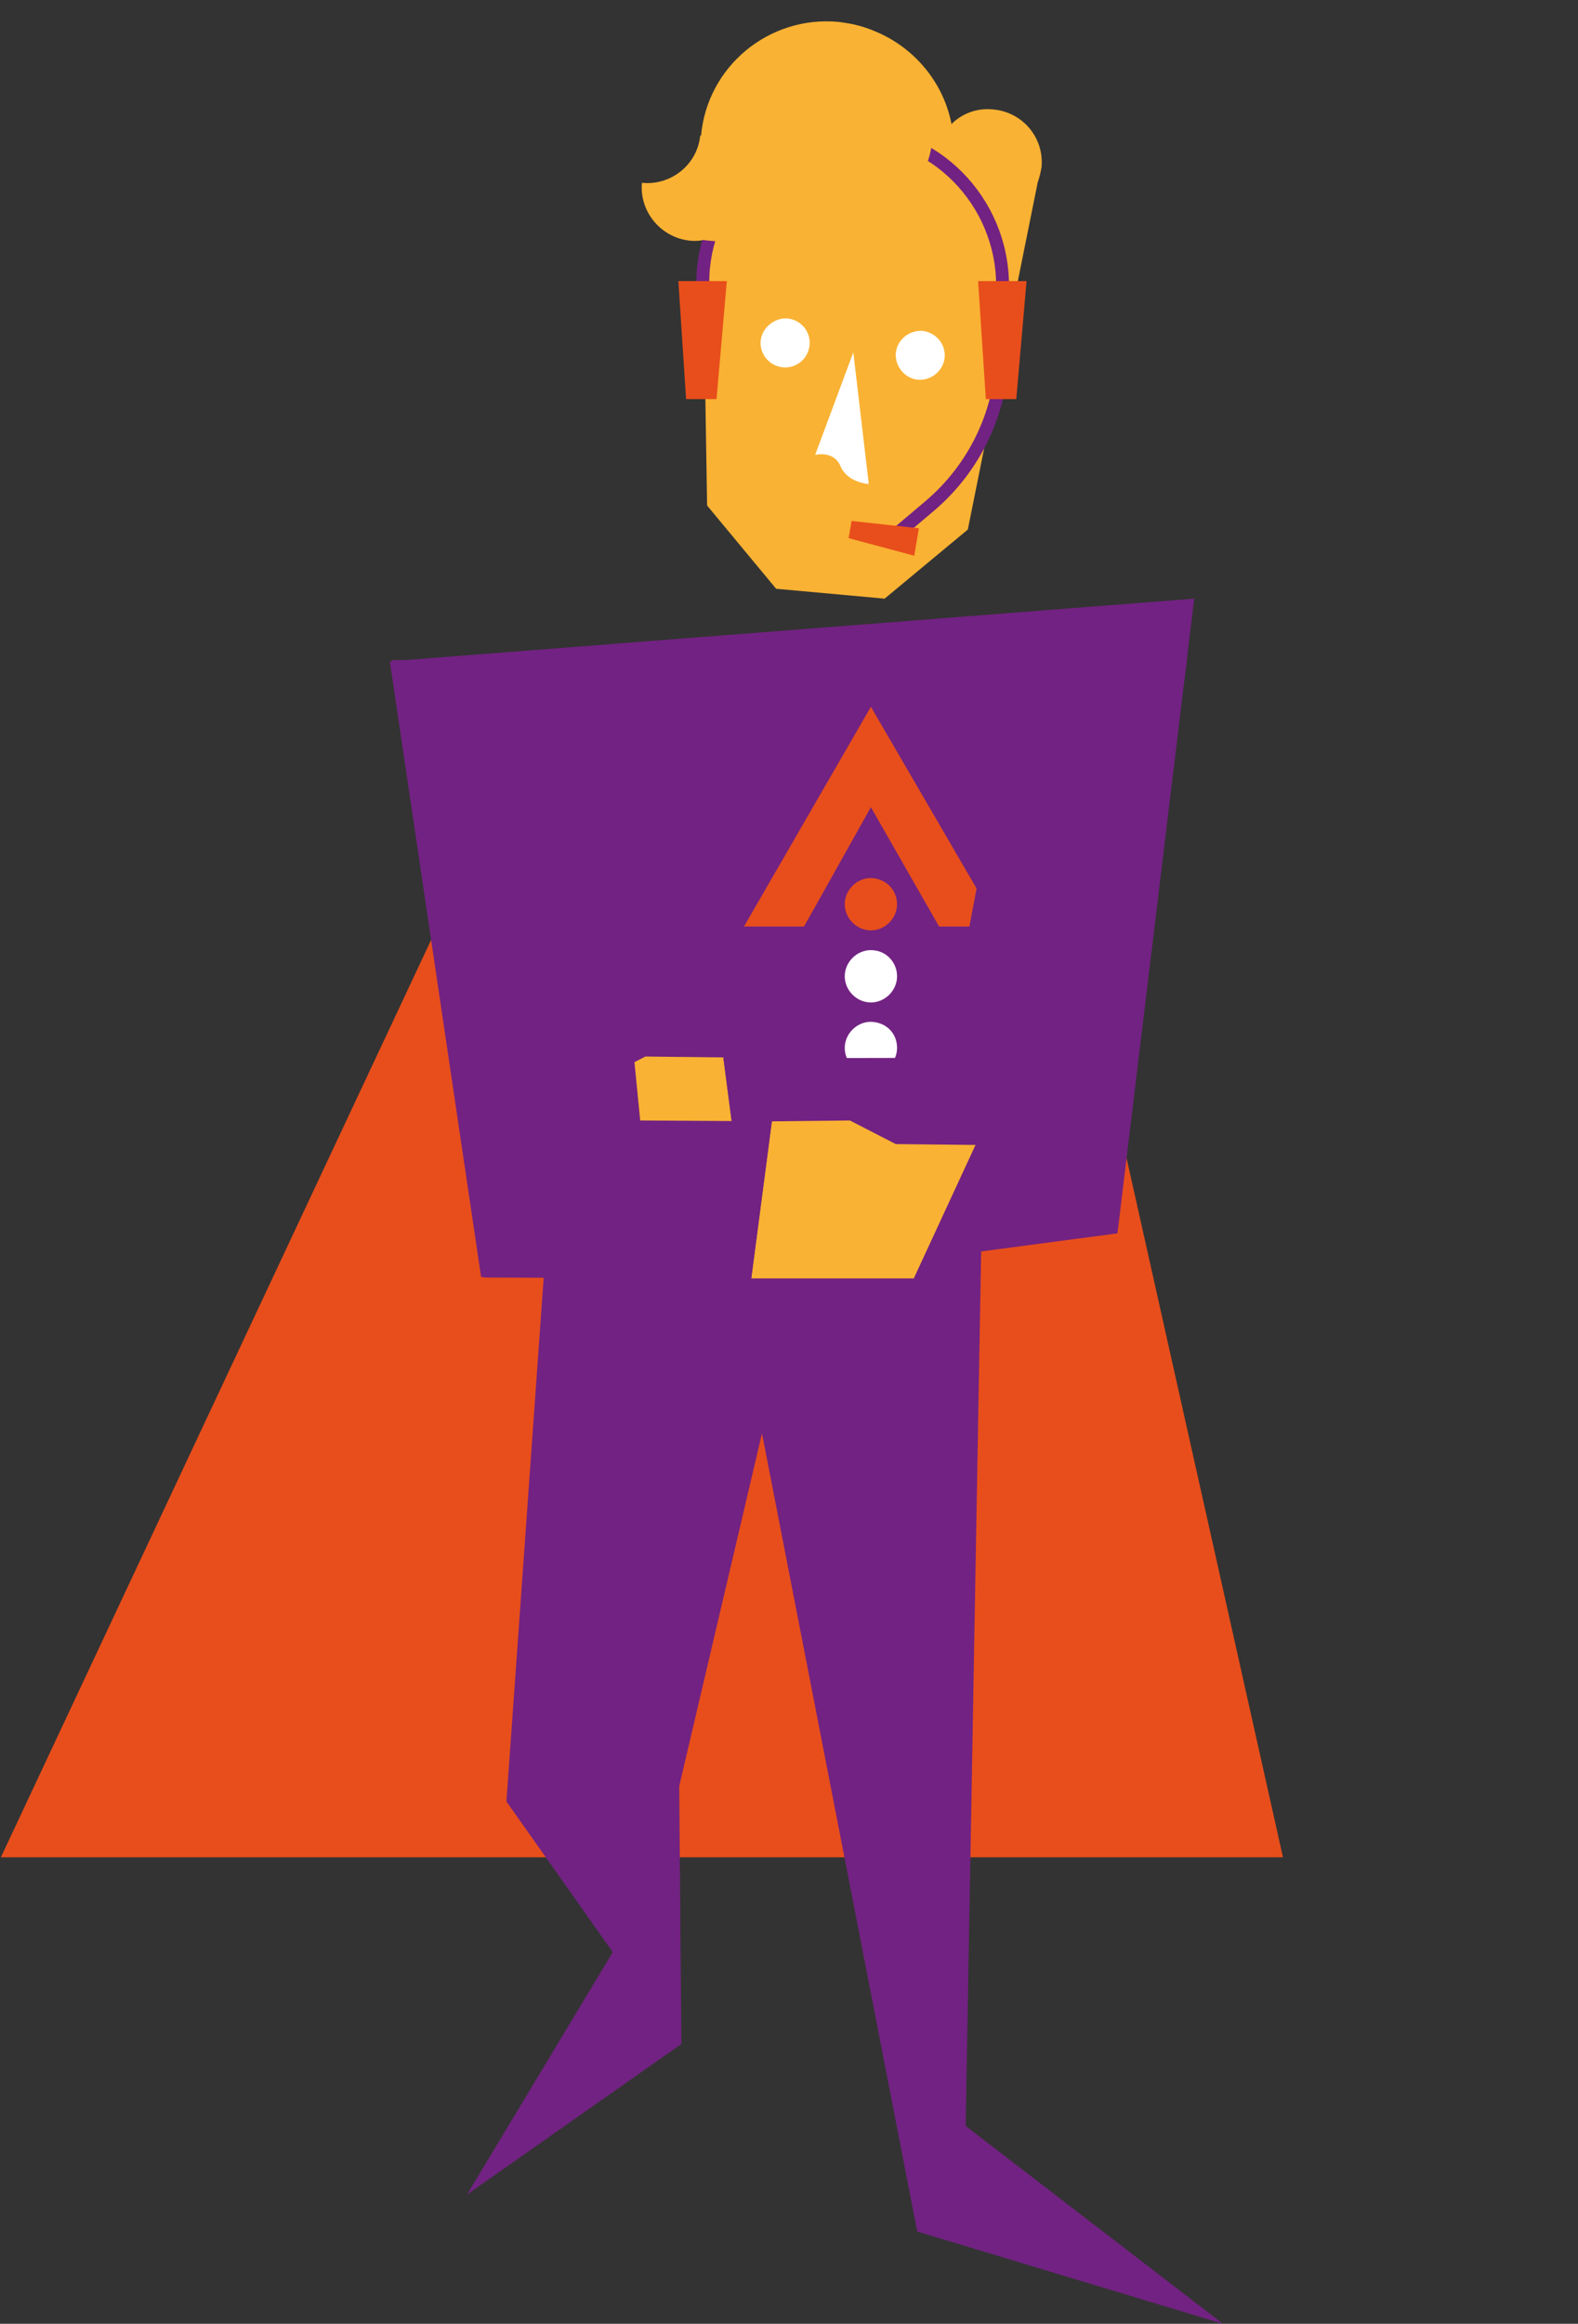 <?xml version="1.0" encoding="UTF-8"?> <!-- Generator: Adobe Illustrator 26.0.2, SVG Export Plug-In . SVG Version: 6.00 Build 0) --> <svg xmlns="http://www.w3.org/2000/svg" xmlns:xlink="http://www.w3.org/1999/xlink" version="1.1" id="Layer_1" x="0px" y="0px" viewBox="0 0 368 541.5" style="enable-background:new 0 0 368 541.5;" xml:space="preserve"><rect x="0" y="0" width="368" height="541.5" fill="#333333" stroke="none"/> <style type="text/css"> .st0{fill:#E84E1B;} .st1{fill:#722282;} .st2{fill:#F9B233;} .st3{fill:#FFFFFF;} .st4{fill:none;stroke:#722282;stroke-width:3;stroke-miterlimit:10;} </style> <polygon class="st0" points="184,154.1 131.2,153.7 0.2,432.8 299.2,432.8 236.8,154.1 "></polygon> <polygon class="st1" points="228.9,286.7 225.2,495.4 285.2,541.5 213.9,520 177.7,334 158.4,416.2 158.9,476.3 108.9,511.4 142.9,454.9 118.1,419.8 126.8,297.6 "></polygon> <g> <path class="st2" d="M242.9,38.9c0.6-6.8-4.4-12.8-11.3-13.4c-3.8-0.4-7.3,1-9.7,3.4c-2.4-12.4-12.9-22.4-26.3-23.7 c-16.1-1.5-30.5,10.3-32,26.4l0,0.2l-0.2-0.2c-0.6,6.8-6.8,11.8-13.6,11.1c-0.6,6.8,4.5,12.8,11.3,13.4c0.9,0.1,1.8,0,2.8-0.1 l1,61.8l16.1,19.4l25.3,2.3l19.4-16.1L242,42.5C242.4,41.4,242.7,40.1,242.9,38.9z"></path> <g> <path class="st3" d="M177.4,79.4c-0.3,3.1,2,5.9,5.2,6.2c3.1,0.3,5.9-2,6.2-5.2c0.3-3.1-2-5.9-5.2-6.2 C180.7,74,177.7,76.3,177.4,79.4"></path> <path class="st3" d="M220.3,83.3c-0.3,3.1-3.1,5.4-6.2,5.2c-3.1-0.3-5.4-3.1-5.2-6.2c0.3-3.1,3.1-5.4,6.2-5.2 C218.2,77.4,220.6,80.2,220.3,83.3"></path> <path class="st3" d="M202.6,112.8L199,82.1l-8.9,23.9c0,0,4.3-1.1,5.9,2.6C197.6,112.5,202.6,112.8,202.6,112.8"></path> </g> </g> <polygon class="st1" points="183.8,297.6 260.6,287.4 278.5,139.5 90.9,154.1 112.2,297.6 "></polygon> <polygon class="st0" points="203.1,188.1 219,215.9 232.9,215.9 203.1,164.7 173.5,215.9 187.5,215.9 "></polygon> <g> <path class="st0" d="M209.2,210.7c0,3.3-2.8,6.1-6.1,6.1c-3.3,0-6.1-2.8-6.1-6.1c0-3.3,2.8-6.1,6.1-6.1 C206.6,204.7,209.2,207.4,209.2,210.7"></path> <path class="st3" d="M209.2,227.5c0,3.3-2.8,6.1-6.1,6.1c-3.3,0-6.1-2.8-6.1-6.1s2.8-6.1,6.1-6.1 C206.6,221.4,209.2,224.2,209.2,227.5"></path> <path class="st3" d="M209.2,244.2c0,3.3-2.8,6.1-6.1,6.1c-3.3,0-6.1-2.8-6.1-6.1c0-3.3,2.8-6.1,6.1-6.1 C206.6,238.2,209.2,240.7,209.2,244.2"></path> </g> <g> <path class="st2" d="M139.8,251.7l-18.6,0.2l14.4,31.1h37.9l-4.8-36.6l-18.2-0.2L139.8,251.7z"></path> </g> <polygon class="st1" points="233.9,174.4 220.3,246.5 168.7,246.6 173.5,283.3 257.6,283.1 276.8,154.1 "></polygon> <g> <path class="st2" d="M198.2,261.1l-18.2,0.2l-4.8,36.6h37.9l14.4-31.1l-18.6-0.2"></path> </g> <polygon class="st1" points="91.5,153.8 138.7,153.8 149.3,261.1 180,261.3 175.2,297.9 112.9,297.7 "></polygon> <path class="st4" d="M163.9,65.8c0-19.1,15.3-34.6,34.3-34.9c19.6-0.4,35.6,16,35.6,35.6v14.8c0,14.2-6.3,27.6-17.1,36.7l-7.7,6.5"></path> <path class="st2" d="M199.5,53.6C225,46.3,223.2,9,196.9,5.3c-0.5-0.1-0.9-0.1-1.4-0.2c-16.1-1.5-30.5,10.3-32,26.4l0,0.2l-0.2-0.2 c-0.6,6.8-6.8,11.8-13.6,11.1c-0.6,6.8,4.5,12.8,11.3,13.4c0.9,0.1,1.8,0,2.8-0.1C163.9,56,183.2,58.2,199.5,53.6z"></path> <polygon class="st0" points="158.2,65.5 169.5,65.5 167.1,93 160,93 "></polygon> <polygon class="st0" points="228.1,65.5 239.4,65.5 237,93 229.9,93 "></polygon> <polygon class="st0" points="214.3,123.1 213.2,129.5 197.9,125.4 198.6,121.4 "></polygon> </svg> 